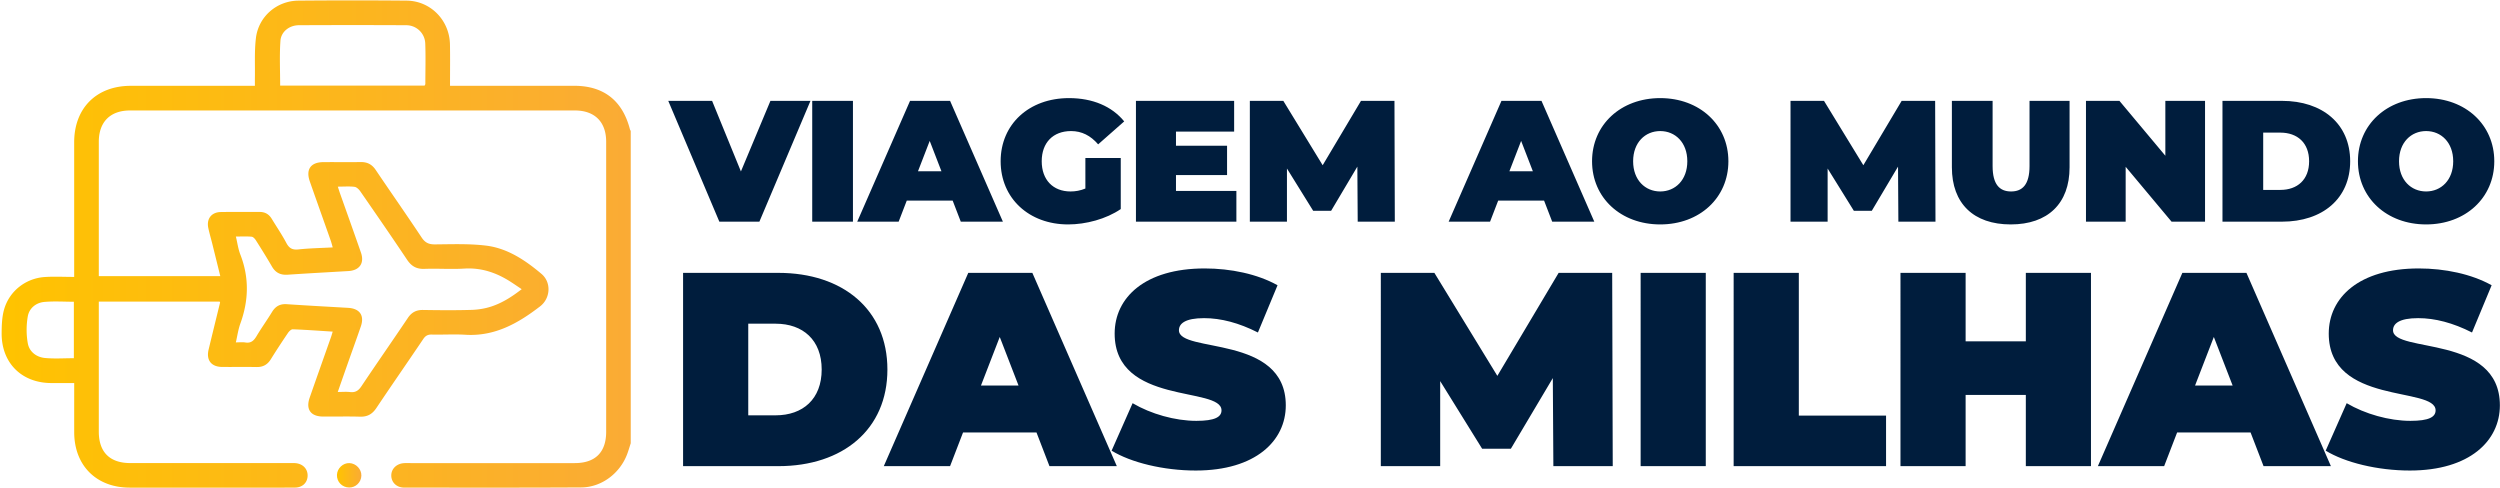 <svg xmlns="http://www.w3.org/2000/svg" width="1474" height="288" fill="none"><path fill="url(#a)" d="M371.897 261.292c-.696 2.153-1.323 4.341-2.12 6.461-4.291 11.379-15.11 19.57-27.099 19.638-34.782.203-69.563.118-104.345.101-4.46 0-7.563-3.035-7.631-7.037-.068-3.952 3.018-7.055 7.411-7.377 1.322-.102 2.662-.034 3.985-.034h96.73c12.159 0 18.569-6.376 18.569-18.485V83.552c0-11.65-6.749-18.417-18.45-18.417H76.653c-11.668 0-18.4 6.766-18.4 18.484v79.196h71.632l-4.664-18.858c-.78-3.154-1.713-6.291-2.391-9.463-1.187-5.477 1.832-9.394 7.394-9.479 7.614-.119 15.211 0 22.826-.051 3.222-.017 5.528 1.34 7.173 4.053 2.883 4.748 6.02 9.344 8.615 14.245 1.645 3.103 3.527 4.172 7.072 3.799 6.562-.696 13.193-.814 20.265-1.188-.475-1.644-.78-2.882-1.204-4.086-4.087-11.6-8.225-23.166-12.295-34.782-2.493-7.105.492-11.362 7.987-11.413 7.36-.05 14.737.051 22.097-.034 3.849-.05 6.58 1.408 8.767 4.647 8.971 13.312 18.197 26.455 27.066 39.818 2.052 3.103 4.239 4.104 7.885 4.07 10.006-.085 20.113-.475 30 .712 12.701 1.526 23.233 8.632 32.78 16.687 5.902 4.986 5.376 14.364-.831 19.146-12.905 9.955-26.709 17.789-43.956 16.738-6.614-.407-13.278.034-19.926-.119-2.34-.051-3.697.712-5.003 2.646-9.174 13.617-18.552 27.082-27.675 40.717-2.409 3.595-5.308 5.189-9.633 5.053-7.241-.22-14.482-.017-21.74-.068-7.326-.051-10.311-4.239-7.92-11.124 4.172-11.956 8.411-23.878 12.617-35.816.322-.899.56-1.815.967-3.138-8.022-.508-15.788-1.085-23.555-1.373-.933-.034-2.205 1.221-2.849 2.187-3.443 5.088-6.835 10.243-10.074 15.466-1.984 3.189-4.612 4.664-8.377 4.596-6.766-.119-13.533 0-20.282-.051-6.444-.051-9.531-3.968-8.038-10.209 2.221-9.259 4.511-18.501 6.766-27.76.017-.085-.102-.204-.254-.56H58.253v76.652c0 12.091 6.444 18.535 18.552 18.552h93.83c1.205 0 2.426-.051 3.63.051 4.392.407 7.275 3.51 7.105 7.597-.17 3.968-3.069 6.766-7.428 6.8-10.378.085-20.774.034-31.152.034-22.097 0-44.193.017-66.307 0-19.672-.017-32.696-13.024-32.73-32.661-.017-9.514 0-19.028 0-28.999H30.17C12.703 225.764.849 213.944.968 196.426c.034-4.663.186-9.513 1.441-13.94 3.07-10.819 12.685-18.365 23.877-19.145 5.63-.39 11.312-.068 17.45-.068V83.908c0-20.18 13.143-33.29 33.34-33.306h73.21c0-1.73-.017-3.138 0-4.545.135-7.835-.323-15.754.593-23.504C152.371 9.817 163.14.473 175.96.37a3484.09 3484.09 0 0 1 63.764 0c14.143.136 25.284 11.549 25.573 25.777.152 7.953.034 15.907.034 24.437h73.209c17.382 0 28.49 8.682 32.865 25.658.085.339.322.644.475.966v184.049l.017.034ZM199.176 110.041c.594 1.831.933 2.967 1.34 4.087 4.104 11.599 8.259 23.165 12.295 34.781 2.17 6.224-.797 10.514-7.377 10.904-11.939.712-23.86 1.34-35.799 2.154-4.206.288-7.156-1.136-9.293-4.816-3.019-5.223-6.224-10.345-9.446-15.432-.577-.916-1.611-2.069-2.51-2.154-2.968-.271-5.969-.102-9.31-.102.916 3.833 1.357 7.36 2.612 10.565 5.325 13.652 4.951 27.184 0 40.819-1.238 3.426-1.73 7.122-2.629 11.023 2.222 0 3.934-.221 5.562.051 3.273.542 5.003-1.001 6.597-3.663 2.883-4.867 6.224-9.48 9.175-14.33 2.035-3.341 4.714-4.85 8.682-4.579 12.041.814 24.098 1.459 36.155 2.154 6.885.407 9.751 4.494 7.513 10.972-2.595 7.529-5.308 15.008-7.953 22.504-1.832 5.206-3.647 10.412-5.648 16.127 2.765 0 5.054-.221 7.292.051 3.172.373 4.986-.899 6.733-3.528 8.988-13.447 18.247-26.692 27.269-40.123 2.255-3.375 5.02-4.816 9.039-4.748 9.53.152 19.078.237 28.608-.051 3.918-.119 7.954-.78 11.685-2.018 6.478-2.137 12.193-5.817 17.823-10.192-2.29-1.526-4.07-2.747-5.885-3.934-8.479-5.58-17.518-8.836-27.93-8.208-7.818.475-15.703-.119-23.538.169-4.647.17-7.648-1.543-10.209-5.358-9.056-13.55-18.315-26.947-27.591-40.344-.797-1.153-2.171-2.51-3.409-2.663-3.069-.39-6.207-.118-9.87-.118h.017Zm51.18-59.575c.153-.34.424-.661.424-.983.017-7.97.255-15.941-.05-23.878-.238-6.02-5.173-10.7-11.159-10.735a6067.538 6067.538 0 0 0-63.339 0c-5.563.018-10.497 3.731-10.888 9.209-.61 8.7-.169 17.484-.169 26.387h85.181ZM43.566 177.908c-6.002 0-11.785-.407-17.483.118-4.918.458-8.87 3.748-9.7 8.514-.9 5.189-.933 10.802.034 15.991.915 4.901 5.104 8.072 10.124 8.547 5.562.526 11.226.119 17.009.119v-33.289h.017Z"/><path fill="url(#b)" d="M213.065 280.421c-.085 3.935-3.341 7.089-7.241 7.021-4.121-.068-7.309-3.375-7.157-7.462.153-3.866 3.579-7.088 7.377-6.936 3.85.153 7.123 3.579 7.021 7.36v.017Z"/><path fill="#001D3D" d="m477.852 59.47-30.118 71.225h-23.606L394.01 59.471h25.844l16.993 41.615 17.399-41.615h23.606Zm1.035 0H502.9v71.225h-24.013V59.471Zm82.807 58.812h-27.066l-4.782 12.413h-24.42l31.136-71.224h23.606l31.135 71.224h-24.827l-4.782-12.413Zm-6.614-17.298-6.919-17.908-6.919 17.908h13.838Zm84.86-7.834h20.858v30.118c-8.648 5.901-20.553 9.056-31.033 9.056-22.996 0-39.785-15.365-39.785-37.24 0-21.877 16.789-37.241 40.293-37.241 14.042 0 25.336 4.884 32.56 13.736l-15.364 13.533c-4.477-5.19-9.666-7.835-15.975-7.835-10.582 0-17.297 6.817-17.297 17.806s6.715 17.806 16.992 17.806c2.951 0 5.8-.508 8.751-1.729V93.15Zm89.031 19.434v18.111h-59.219V59.471h57.896v18.11h-34.29v8.344h30.118v17.298h-30.118v9.361h35.613Zm71.53 18.111-.204-32.458-15.466 26.048h-10.582l-15.466-24.929v31.339h-21.876V59.471h19.74l23.199 37.952 22.588-37.953h19.739l.204 71.225h-21.876Zm109.89-12.413h-27.066l-4.782 12.413h-24.42l31.136-71.224h23.606L940 130.695h-24.827l-4.782-12.413Zm-6.614-17.298-6.919-17.908-6.919 17.908h13.838Zm34.9-5.901c0-21.57 16.992-37.24 40.191-37.24 23.202 0 40.192 15.67 40.192 37.24 0 21.571-16.99 37.241-40.192 37.241-23.199 0-40.191-15.67-40.191-37.24Zm56.166 0c0-11.09-7.123-17.806-15.975-17.806s-15.975 6.716-15.975 17.806c0 11.091 7.123 17.806 15.975 17.806s15.975-6.715 15.975-17.806Zm124.437 35.612-.2-32.458-15.47 26.048h-10.58l-15.46-24.929v31.339h-21.88V59.471h19.74l23.2 37.952 22.59-37.953h19.74l.2 71.225h-21.88Zm31.55-32.051V59.47h24.01v38.462c0 10.887 4.17 14.957 10.89 14.957 6.71 0 10.88-4.07 10.88-14.957V59.47h23.61v39.174c0 21.368-12.82 33.679-34.7 33.679-21.87 0-34.69-12.311-34.69-33.679Zm149.26-39.174v71.225h-19.74l-27.06-32.356v32.356h-23.4V59.471h19.73l27.07 32.356V59.47h23.4Zm10.28 0h35.1c23.81 0 40.19 13.533 40.19 35.613s-16.38 35.612-40.19 35.612h-35.1V59.471Zm34.09 52.503c10.07 0 16.99-6.003 16.99-16.89s-6.92-16.89-16.99-16.89h-10.08v33.78h10.08Zm45.78-16.89c0-21.57 17-37.24 40.19-37.24 23.2 0 40.2 15.67 40.2 37.24 0 21.571-17 37.241-40.2 37.241-23.19 0-40.19-15.67-40.19-37.24Zm56.17 0c0-11.09-7.12-17.806-15.98-17.806-8.85 0-15.97 6.716-15.97 17.806 0 11.091 7.12 17.806 15.97 17.806 8.86 0 15.98-6.715 15.98-17.806ZM402.744 160.882h56.166c38.088 0 64.306 21.655 64.306 56.98 0 35.324-26.218 56.979-64.306 56.979h-56.166V160.882Zm54.538 83.994c16.11 0 27.184-9.598 27.184-27.014 0-17.417-11.074-27.015-27.184-27.015h-16.111v54.046h16.111v-.017Zm153.828 10.089h-43.294l-7.649 19.859h-39.072l49.807-113.96h37.766l49.807 113.96h-39.717l-7.648-19.859Zm-10.582-27.659-11.074-28.642-11.073 28.642h22.147Zm54.877 38.412 12.38-27.999c10.752 6.343 25.064 10.413 37.597 10.413 10.904 0 14.821-2.273 14.821-6.19 0-14.33-63-2.764-63-45.262 0-21.164 17.738-38.41 53.063-38.41 15.296 0 31.084 3.256 42.972 9.92l-11.566 27.846c-11.226-5.698-21.808-8.462-31.746-8.462-11.226 0-14.821 3.256-14.821 7.156 0 13.668 63 2.272 63 44.278 0 20.842-17.738 38.411-53.063 38.411-19.044 0-38.257-4.715-49.653-11.718l.016.017Zm260.463 9.123-.322-51.926-24.742 41.667h-16.925l-24.742-39.886v50.145h-35.002V160.882h31.577l37.121 60.727 36.139-60.727h31.576l.322 113.959h-35.002Zm51.452-113.959h38.41v113.959h-38.41V160.882Zm54.86 0h38.41v84.164h51.43v29.795h-89.86V160.882h.02Zm210.66 0v113.959h-38.41v-42.005h-35.5v42.005h-38.41V160.882h38.41v40.377h35.5v-40.377h38.41Zm94.1 94.083h-43.3l-7.65 19.859h-39.07l49.81-113.96h37.77l49.8 113.96h-39.71l-7.65-19.859Zm-10.58-27.659-11.08-28.642-11.07 28.642h22.15Zm54.87 38.412 12.38-27.999c10.75 6.343 25.07 10.413 37.6 10.413 10.9 0 14.82-2.273 14.82-6.19 0-14.33-63-2.764-63-45.262 0-21.164 17.74-38.41 53.06-38.41 15.3 0 31.09 3.256 42.98 9.92l-11.57 27.846c-11.23-5.698-21.81-8.462-31.75-8.462-11.22 0-14.82 3.256-14.82 7.156 0 13.668 63 2.272 63 44.278 0 20.842-17.74 38.411-53.06 38.411-19.04 0-38.26-4.715-49.65-11.718l.01.017Z"/><defs><linearGradient id="a" x1=".967" x2="371.897" y1="143.875" y2="143.875" gradientUnits="userSpaceOnUse"><stop stop-color="#FFC300"/><stop offset="1" stop-color="#FAAB35"/></linearGradient><linearGradient id="b" x1="198.662" x2="213.067" y1="280.241" y2="280.241" gradientUnits="userSpaceOnUse"><stop stop-color="#FFC300"/><stop offset="1" stop-color="#FAAB35"/></linearGradient></defs></svg>
